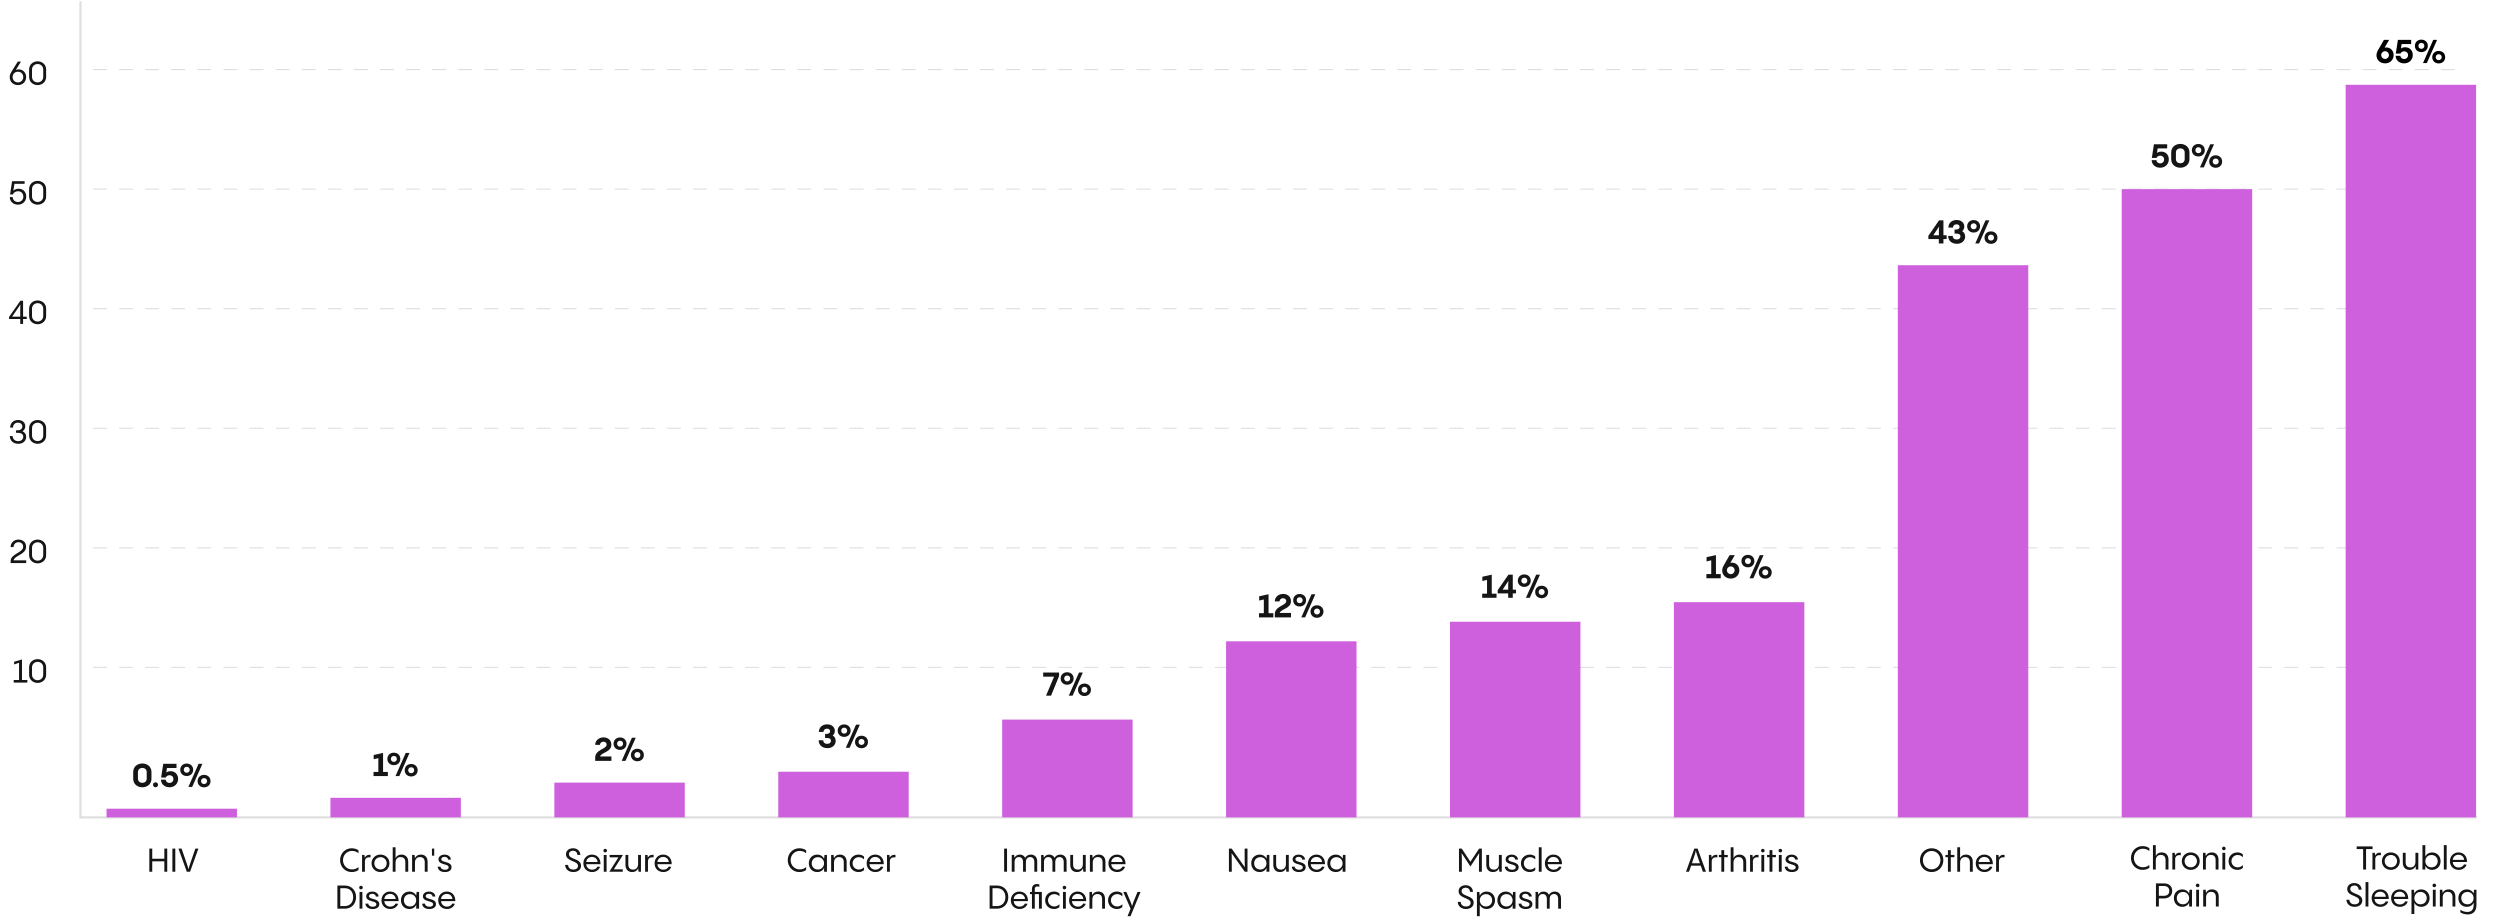 <svg width="1150" height="422" viewBox="0 0 1150 422" fill="none" xmlns="http://www.w3.org/2000/svg">
<path d="M75.595 395.03V390.35H76.93V401H75.595V396.215H70.03V401H68.695V390.35H70.03V395.03H75.595ZM80.636 401H79.301V390.35H80.636V401ZM89.861 390.35H91.271L87.431 401H85.931L82.076 390.35H83.531C86.111 397.73 86.561 399.08 86.711 399.98C86.861 399.08 87.296 397.715 89.861 390.35Z" fill="#151515"/>
<path d="M12.576 314H6.306V312.815H8.766V304.88L6.486 305.645V304.415L10.116 303.35V312.815H12.576V314ZM17.306 314.15C15.236 314.15 13.391 312.71 13.391 310.37V306.98C13.391 304.64 15.236 303.2 17.306 303.2C19.361 303.2 21.221 304.64 21.221 306.98V310.37C21.221 312.71 19.361 314.15 17.306 314.15ZM17.306 312.905C18.716 312.905 19.886 311.855 19.886 310.37V306.98C19.886 305.495 18.716 304.445 17.306 304.445C15.881 304.445 14.726 305.495 14.726 306.98V310.37C14.726 311.855 15.881 312.905 17.306 312.905Z" fill="#151515"/>
<path d="M6.268 257.755H12.058V259H4.888V258.1C4.888 254.68 10.663 254.305 10.663 251.47C10.663 250.285 9.778 249.415 8.503 249.415C7.168 249.415 6.268 250.375 6.238 251.65H4.888C4.888 249.73 6.358 248.2 8.518 248.2C10.468 248.2 11.998 249.445 11.998 251.485C11.998 255.115 6.718 255.445 6.268 257.755ZM17.306 259.15C15.236 259.15 13.391 257.71 13.391 255.37V251.98C13.391 249.64 15.236 248.2 17.306 248.2C19.361 248.2 21.221 249.64 21.221 251.98V255.37C21.221 257.71 19.361 259.15 17.306 259.15ZM17.306 257.905C18.716 257.905 19.886 256.855 19.886 255.37V251.98C19.886 250.495 18.716 249.445 17.306 249.445C15.881 249.445 14.726 250.495 14.726 251.98V255.37C14.726 256.855 15.881 257.905 17.306 257.905Z" fill="#151515"/>
<path d="M10.311 198.405C11.286 198.78 12.036 199.59 12.036 201C12.036 202.605 10.776 204.15 8.406 204.15C6.051 204.15 4.521 202.605 4.521 200.58H5.826C5.826 202.065 6.966 202.935 8.346 202.935C9.831 202.935 10.701 202.035 10.701 200.925C10.701 199.575 9.516 199.095 8.211 199.095H7.356V197.94H8.241C9.561 197.91 10.281 197.13 10.281 196.155C10.281 195.12 9.456 194.415 8.226 194.415C6.906 194.415 5.976 195.36 5.976 196.695H4.671C4.671 194.775 6.006 193.2 8.301 193.2C10.296 193.2 11.616 194.385 11.616 196.065C11.616 197.145 11.091 197.94 10.311 198.405ZM17.306 204.15C15.236 204.15 13.391 202.71 13.391 200.37V196.98C13.391 194.64 15.236 193.2 17.306 193.2C19.361 193.2 21.221 194.64 21.221 196.98V200.37C21.221 202.71 19.361 204.15 17.306 204.15ZM17.306 202.905C18.716 202.905 19.886 201.855 19.886 200.37V196.98C19.886 195.495 18.716 194.445 17.306 194.445C15.881 194.445 14.726 195.495 14.726 196.98V200.37C14.726 201.855 15.881 202.905 17.306 202.905Z" fill="#151515"/>
<path d="M10.618 145.655H12.298V146.735H10.618V149H9.313V146.735H4.168V145.805L9.373 138.35H10.618V145.655ZM9.433 140.03L5.578 145.655H9.313V141.545C9.313 140.9 9.358 140.375 9.433 140.03ZM17.306 149.15C15.236 149.15 13.391 147.71 13.391 145.37V141.98C13.391 139.64 15.236 138.2 17.306 138.2C19.361 138.2 21.221 139.64 21.221 141.98V145.37C21.221 147.71 19.361 149.15 17.306 149.15ZM17.306 147.905C18.716 147.905 19.886 146.855 19.886 145.37V141.98C19.886 140.495 18.716 139.445 17.306 139.445C15.881 139.445 14.726 140.495 14.726 141.98V145.37C14.726 146.855 15.881 147.905 17.306 147.905Z" fill="#151515"/>
<path d="M8.605 31.92C10.54 31.92 12.024 33.39 12.024 35.445C12.024 37.545 10.495 39.15 8.26 39.15C6.01 39.15 4.465 37.545 4.465 35.505C4.465 34.86 4.66 34.02 5.245 33.06L8.17 28.335L9.64 28.35L7.285 32.19C7.66 32.01 8.08 31.92 8.605 31.92ZM8.26 37.905C9.655 37.905 10.69 36.87 10.69 35.445C10.69 34.02 9.655 32.985 8.26 32.985C6.82 32.985 5.8 34.005 5.8 35.445C5.8 36.87 6.85 37.905 8.26 37.905ZM17.306 39.15C15.236 39.15 13.391 37.71 13.391 35.37V31.98C13.391 29.64 15.236 28.2 17.306 28.2C19.361 28.2 21.221 29.64 21.221 31.98V35.37C21.221 37.71 19.361 39.15 17.306 39.15ZM17.306 37.905C18.716 37.905 19.886 36.855 19.886 35.37V31.98C19.886 30.495 18.716 29.445 17.306 29.445C15.881 29.445 14.726 30.495 14.726 31.98V35.37C14.726 36.855 15.881 37.905 17.306 37.905Z" fill="#151515"/>
<path d="M8.274 94.15C5.934 94.15 4.509 92.5 4.509 90.655H5.844C5.874 91.915 6.819 92.935 8.274 92.935C9.594 92.935 10.734 91.93 10.734 90.46C10.734 88.855 9.624 87.97 8.304 87.97C7.389 87.97 6.294 88.405 5.949 89.44H4.629L5.559 83.35H11.319V84.535H6.639L6.129 87.76C6.729 87.1 7.674 86.815 8.559 86.815C10.539 86.815 12.069 88.21 12.069 90.415C12.069 92.47 10.494 94.15 8.274 94.15ZM17.306 94.15C15.236 94.15 13.391 92.71 13.391 90.37V86.98C13.391 84.64 15.236 83.2 17.306 83.2C19.361 83.2 21.221 84.64 21.221 86.98V90.37C21.221 92.71 19.361 94.15 17.306 94.15ZM17.306 92.905C18.716 92.905 19.886 91.855 19.886 90.37V86.98C19.886 85.495 18.716 84.445 17.306 84.445C15.881 84.445 14.726 85.495 14.726 86.98V90.37C14.726 91.855 15.881 92.905 17.306 92.905Z" fill="#151515"/>
<path d="M161.749 401.15C158.764 401.15 156.439 398.735 156.439 395.675C156.439 392.615 158.764 390.2 161.749 390.2C163.264 390.2 164.299 390.68 164.899 391.175V392.51C164.344 392 163.414 391.415 161.914 391.415C159.589 391.415 157.774 393.275 157.774 395.675C157.774 398.075 159.604 399.935 161.914 399.935C163.414 399.935 164.359 399.35 164.899 398.84V400.175C164.299 400.67 163.264 401.15 161.749 401.15ZM167.649 393.275L167.799 394.55C168.234 393.635 169.044 393.065 170.454 393.245L170.439 394.4C168.804 394.175 167.859 394.865 167.859 396.23V401H166.554V393.275H167.649ZM175.034 401.15C172.679 401.15 170.909 399.425 170.909 397.13C170.909 394.835 172.679 393.11 175.034 393.11C177.374 393.11 179.144 394.835 179.144 397.13C179.144 399.425 177.374 401.15 175.034 401.15ZM175.034 399.965C176.639 399.965 177.869 398.735 177.869 397.115C177.869 395.51 176.639 394.295 175.034 394.295C173.429 394.295 172.184 395.51 172.184 397.115C172.184 398.735 173.429 399.965 175.034 399.965ZM184.666 393.11C186.316 393.11 187.786 394.085 187.786 396.455V401H186.451V396.635C186.451 394.835 185.401 394.25 184.291 394.25C182.836 394.25 181.951 395.21 181.951 396.815V401H180.646V389.75H181.951V394.73C182.446 393.695 183.361 393.11 184.666 393.11ZM193.601 393.11C195.251 393.11 196.706 394.085 196.706 396.455V401H195.386V396.635C195.386 394.835 194.336 394.25 193.226 394.25C191.771 394.25 190.886 395.21 190.886 396.815V401H189.566V393.275H190.691L190.856 394.775C191.336 393.725 192.281 393.11 193.601 393.11ZM198.697 393.605V390.35H199.747V393.605H198.697ZM204.661 401.15C202.906 401.15 201.466 400.385 201.331 398.69L202.621 398.645C202.741 399.605 203.596 400.1 204.706 400.1C205.726 400.1 206.386 399.695 206.386 398.975C206.386 397.16 201.706 398.06 201.706 395.3C201.706 393.965 202.936 393.125 204.511 393.125C206.146 393.125 207.331 394.07 207.421 395.39L206.161 395.435C206.056 394.655 205.426 394.145 204.496 394.145C203.626 394.145 202.981 394.565 202.981 395.225C202.981 396.98 207.706 396.035 207.706 398.915C207.706 400.355 206.476 401.15 204.661 401.15ZM158.589 418H155.199V407.35H158.589C161.829 407.35 163.794 409.69 163.794 412.675C163.794 415.66 161.829 418 158.589 418ZM156.534 408.565V416.785H158.589C160.929 416.785 162.459 415.18 162.459 412.675C162.459 410.17 160.929 408.565 158.589 408.565H156.534ZM166.049 409.12C165.584 409.12 165.224 408.745 165.224 408.295C165.224 407.83 165.584 407.455 166.049 407.455C166.514 407.455 166.889 407.83 166.889 408.295C166.889 408.745 166.514 409.12 166.049 409.12ZM165.389 410.275H166.694V418H165.389V410.275ZM171.417 418.15C169.662 418.15 168.222 417.385 168.087 415.69L169.377 415.645C169.497 416.605 170.352 417.1 171.462 417.1C172.482 417.1 173.142 416.695 173.142 415.975C173.142 414.16 168.462 415.06 168.462 412.3C168.462 410.965 169.692 410.125 171.267 410.125C172.902 410.125 174.087 411.07 174.177 412.39L172.917 412.435C172.812 411.655 172.182 411.145 171.252 411.145C170.382 411.145 169.737 411.565 169.737 412.225C169.737 413.98 174.462 413.035 174.462 415.915C174.462 417.355 173.232 418.15 171.417 418.15ZM179.417 410.11C181.772 410.11 183.407 411.805 183.362 414.535H176.792C176.882 416.05 178.052 417.055 179.552 417.055C180.827 417.055 181.637 416.35 181.982 415.615L183.137 415.75C182.732 417.055 181.367 418.15 179.537 418.15C177.212 418.15 175.487 416.56 175.487 414.13C175.487 411.865 177.137 410.11 179.417 410.11ZM179.417 411.19C177.992 411.19 176.897 412.18 176.792 413.53H181.997C181.952 412.21 180.917 411.19 179.417 411.19ZM191.457 412.03L191.652 410.275H192.777V418H191.457V416.185C190.977 417.37 189.837 418.15 188.307 418.15C185.967 418.15 184.437 416.38 184.437 414.115C184.437 411.82 185.997 410.11 188.382 410.11C189.717 410.11 190.857 410.815 191.457 411.955V412.03ZM188.622 416.98C190.272 416.98 191.442 415.735 191.442 414.13C191.442 412.54 190.272 411.295 188.622 411.295C186.957 411.295 185.772 412.48 185.772 414.13C185.772 415.795 186.957 416.98 188.622 416.98ZM197.506 418.15C195.751 418.15 194.311 417.385 194.176 415.69L195.466 415.645C195.586 416.605 196.441 417.1 197.551 417.1C198.571 417.1 199.231 416.695 199.231 415.975C199.231 414.16 194.551 415.06 194.551 412.3C194.551 410.965 195.781 410.125 197.356 410.125C198.991 410.125 200.176 411.07 200.266 412.39L199.006 412.435C198.901 411.655 198.271 411.145 197.341 411.145C196.471 411.145 195.826 411.565 195.826 412.225C195.826 413.98 200.551 413.035 200.551 415.915C200.551 417.355 199.321 418.15 197.506 418.15ZM205.506 410.11C207.861 410.11 209.496 411.805 209.451 414.535H202.881C202.971 416.05 204.141 417.055 205.641 417.055C206.916 417.055 207.726 416.35 208.071 415.615L209.226 415.75C208.821 417.055 207.456 418.15 205.626 418.15C203.301 418.15 201.576 416.56 201.576 414.13C201.576 411.865 203.226 410.11 205.506 410.11ZM205.506 411.19C204.081 411.19 202.986 412.18 202.881 413.53H208.086C208.041 412.21 207.006 411.19 205.506 411.19Z" fill="#151515"/>
<path d="M263.71 401.15C261.55 401.15 260.035 399.8 259.945 397.865H261.31C261.4 399.335 262.525 400.01 263.725 400.01C265.045 400.01 265.885 399.32 265.885 398.315C265.885 395.825 260.35 396.425 260.35 392.945C260.35 391.28 261.745 390.2 263.59 390.2C265.57 390.2 266.875 391.43 266.965 393.245L265.63 393.275C265.525 392.09 264.775 391.34 263.605 391.34C262.57 391.34 261.73 391.91 261.73 392.9C261.73 395.525 267.28 394.715 267.28 398.24C267.28 400.04 265.795 401.15 263.71 401.15ZM272.285 393.11C274.64 393.11 276.275 394.805 276.23 397.535H269.66C269.75 399.05 270.92 400.055 272.42 400.055C273.695 400.055 274.505 399.35 274.85 398.615L276.005 398.75C275.6 400.055 274.235 401.15 272.405 401.15C270.08 401.15 268.355 399.56 268.355 397.13C268.355 394.865 270.005 393.11 272.285 393.11ZM272.285 394.19C270.86 394.19 269.765 395.18 269.66 396.53H274.865C274.82 395.21 273.785 394.19 272.285 394.19ZM278.386 392.12C277.921 392.12 277.561 391.745 277.561 391.295C277.561 390.83 277.921 390.455 278.386 390.455C278.851 390.455 279.226 390.83 279.226 391.295C279.226 391.745 278.851 392.12 278.386 392.12ZM277.726 393.275H279.031V401H277.726V393.275ZM280.438 393.275H286.558L282.373 399.89H286.468V401H280.288L284.488 394.385H280.438V393.275ZM293.518 397.46V393.275H294.838V401H293.713L293.578 399.44C293.098 400.52 292.153 401.15 290.803 401.15C289.168 401.15 287.713 400.19 287.713 397.82V393.275H289.018V397.64C289.018 399.44 290.068 400.025 291.193 400.025C292.633 400.025 293.518 399.065 293.518 397.46ZM297.849 393.275L297.999 394.55C298.434 393.635 299.244 393.065 300.654 393.245L300.639 394.4C299.004 394.175 298.059 394.865 298.059 396.23V401H296.754V393.275H297.849ZM305.039 393.11C307.394 393.11 309.029 394.805 308.984 397.535H302.414C302.504 399.05 303.674 400.055 305.174 400.055C306.449 400.055 307.259 399.35 307.604 398.615L308.759 398.75C308.354 400.055 306.989 401.15 305.159 401.15C302.834 401.15 301.109 399.56 301.109 397.13C301.109 394.865 302.759 393.11 305.039 393.11ZM305.039 394.19C303.614 394.19 302.519 395.18 302.414 396.53H307.619C307.574 395.21 306.539 394.19 305.039 394.19Z" fill="#151515"/>
<path d="M367.671 401.15C364.686 401.15 362.361 398.735 362.361 395.675C362.361 392.615 364.686 390.2 367.671 390.2C369.186 390.2 370.221 390.68 370.821 391.175V392.51C370.266 392 369.336 391.415 367.836 391.415C365.511 391.415 363.696 393.275 363.696 395.675C363.696 398.075 365.526 399.935 367.836 399.935C369.336 399.935 370.281 399.35 370.821 398.84V400.175C370.221 400.67 369.186 401.15 367.671 401.15ZM379.077 395.03L379.272 393.275H380.397V401H379.077V399.185C378.597 400.37 377.457 401.15 375.927 401.15C373.587 401.15 372.057 399.38 372.057 397.115C372.057 394.82 373.617 393.11 376.002 393.11C377.337 393.11 378.477 393.815 379.077 394.955V395.03ZM376.242 399.98C377.892 399.98 379.062 398.735 379.062 397.13C379.062 395.54 377.892 394.295 376.242 394.295C374.577 394.295 373.392 395.48 373.392 397.13C373.392 398.795 374.577 399.98 376.242 399.98ZM386.355 393.11C388.005 393.11 389.46 394.085 389.46 396.455V401H388.14V396.635C388.14 394.835 387.09 394.25 385.98 394.25C384.525 394.25 383.64 395.21 383.64 396.815V401H382.32V393.275H383.445L383.61 394.775C384.09 393.725 385.035 393.11 386.355 393.11ZM394.961 401.15C392.561 401.15 390.866 399.425 390.866 397.13C390.866 394.835 392.561 393.11 394.961 393.11C395.936 393.11 396.791 393.425 397.451 394.025V395.33C396.836 394.715 396.071 394.295 395.081 394.295C393.446 394.295 392.186 395.525 392.186 397.13C392.186 398.735 393.446 399.98 395.081 399.98C396.071 399.98 396.836 399.545 397.451 398.945V400.235C396.791 400.85 395.936 401.15 394.961 401.15ZM402.588 393.11C404.943 393.11 406.578 394.805 406.533 397.535H399.963C400.053 399.05 401.223 400.055 402.723 400.055C403.998 400.055 404.808 399.35 405.153 398.615L406.308 398.75C405.903 400.055 404.538 401.15 402.708 401.15C400.383 401.15 398.658 399.56 398.658 397.13C398.658 394.865 400.308 393.11 402.588 393.11ZM402.588 394.19C401.163 394.19 400.068 395.18 399.963 396.53H405.168C405.123 395.21 404.088 394.19 402.588 394.19ZM409.123 393.275L409.273 394.55C409.708 393.635 410.518 393.065 411.928 393.245L411.913 394.4C410.278 394.175 409.333 394.865 409.333 396.23V401H408.028V393.275H409.123Z" fill="#151515"/>
<path d="M463.236 401H461.901V390.35H463.236V401ZM474.217 393.11C475.957 393.11 477.112 394.31 477.112 396.215V401H475.792V396.53C475.792 395.015 475.012 394.25 473.902 394.25C472.732 394.25 471.907 395.045 471.907 396.53V401H470.602V396.53C470.602 395.015 469.807 394.25 468.697 394.25C467.542 394.25 466.702 395.045 466.702 396.53V401H465.397V393.275H466.492L466.672 394.595C467.107 393.71 467.917 393.11 469.117 393.11C470.242 393.11 471.127 393.665 471.577 394.625C472.057 393.725 472.927 393.11 474.217 393.11ZM487.737 393.11C489.477 393.11 490.632 394.31 490.632 396.215V401H489.312V396.53C489.312 395.015 488.532 394.25 487.422 394.25C486.252 394.25 485.427 395.045 485.427 396.53V401H484.122V396.53C484.122 395.015 483.327 394.25 482.217 394.25C481.062 394.25 480.222 395.045 480.222 396.53V401H478.917V393.275H480.012L480.192 394.595C480.627 393.71 481.437 393.11 482.637 393.11C483.762 393.11 484.647 393.665 485.097 394.625C485.577 393.725 486.447 393.11 487.737 393.11ZM498.123 397.46V393.275H499.443V401H498.318L498.183 399.44C497.703 400.52 496.758 401.15 495.408 401.15C493.773 401.15 492.318 400.19 492.318 397.82V393.275H493.623V397.64C493.623 399.44 494.673 400.025 495.798 400.025C497.238 400.025 498.123 399.065 498.123 397.46ZM505.393 393.11C507.043 393.11 508.498 394.085 508.498 396.455V401H507.178V396.635C507.178 394.835 506.128 394.25 505.018 394.25C503.563 394.25 502.678 395.21 502.678 396.815V401H501.358V393.275H502.483L502.648 394.775C503.128 393.725 504.073 393.11 505.393 393.11ZM513.804 393.11C516.159 393.11 517.794 394.805 517.749 397.535H511.179C511.269 399.05 512.439 400.055 513.939 400.055C515.214 400.055 516.024 399.35 516.369 398.615L517.524 398.75C517.119 400.055 515.754 401.15 513.924 401.15C511.599 401.15 509.874 399.56 509.874 397.13C509.874 394.865 511.524 393.11 513.804 393.11ZM513.804 394.19C512.379 394.19 511.284 395.18 511.179 396.53H516.384C516.339 395.21 515.304 394.19 513.804 394.19ZM458.611 418H455.221V407.35H458.611C461.851 407.35 463.816 409.69 463.816 412.675C463.816 415.66 461.851 418 458.611 418ZM456.556 408.565V416.785H458.611C460.951 416.785 462.481 415.18 462.481 412.675C462.481 410.17 460.951 408.565 458.611 408.565H456.556ZM468.921 410.11C471.276 410.11 472.911 411.805 472.866 414.535H466.296C466.386 416.05 467.556 417.055 469.056 417.055C470.331 417.055 471.141 416.35 471.486 415.615L472.641 415.75C472.236 417.055 470.871 418.15 469.041 418.15C466.716 418.15 464.991 416.56 464.991 414.13C464.991 411.865 466.641 410.11 468.921 410.11ZM468.921 411.19C467.496 411.19 466.401 412.18 466.296 413.53H471.501C471.456 412.21 470.421 411.19 468.921 411.19ZM476 409.21V410.275H479.24V418H477.92V411.31H476V418H474.695V411.31H473.78V410.275H474.695V409.045C474.695 407.365 475.7 406.66 476.93 406.66C477.35 406.66 477.77 406.75 478.1 406.855V407.92C477.785 407.83 477.455 407.77 477.155 407.77C476.39 407.77 475.94 408.145 476 409.21ZM484.863 418.15C482.463 418.15 480.768 416.425 480.768 414.13C480.768 411.835 482.463 410.11 484.863 410.11C485.838 410.11 486.693 410.425 487.353 411.025V412.33C486.738 411.715 485.973 411.295 484.983 411.295C483.348 411.295 482.088 412.525 482.088 414.13C482.088 415.735 483.348 416.98 484.983 416.98C485.973 416.98 486.738 416.545 487.353 415.945V417.235C486.693 417.85 485.838 418.15 484.863 418.15ZM489.641 409.12C489.176 409.12 488.816 408.745 488.816 408.295C488.816 407.83 489.176 407.455 489.641 407.455C490.106 407.455 490.481 407.83 490.481 408.295C490.481 408.745 490.106 409.12 489.641 409.12ZM488.981 410.275H490.286V418H488.981V410.275ZM495.713 410.11C498.068 410.11 499.703 411.805 499.658 414.535H493.088C493.178 416.05 494.348 417.055 495.848 417.055C497.123 417.055 497.933 416.35 498.278 415.615L499.433 415.75C499.028 417.055 497.663 418.15 495.833 418.15C493.508 418.15 491.783 416.56 491.783 414.13C491.783 411.865 493.433 410.11 495.713 410.11ZM495.713 411.19C494.288 411.19 493.193 412.18 493.088 413.53H498.293C498.248 412.21 497.213 411.19 495.713 411.19ZM505.188 410.11C506.838 410.11 508.293 411.085 508.293 413.455V418H506.973V413.635C506.973 411.835 505.923 411.25 504.813 411.25C503.358 411.25 502.473 412.21 502.473 413.815V418H501.153V410.275H502.278L502.443 411.775C502.923 410.725 503.868 410.11 505.188 410.11ZM513.794 418.15C511.394 418.15 509.699 416.425 509.699 414.13C509.699 411.835 511.394 410.11 513.794 410.11C514.769 410.11 515.624 410.425 516.284 411.025V412.33C515.669 411.715 514.904 411.295 513.914 411.295C512.279 411.295 511.019 412.525 511.019 414.13C511.019 415.735 512.279 416.98 513.914 416.98C514.904 416.98 515.669 416.545 516.284 415.945V417.235C515.624 417.85 514.769 418.15 513.794 418.15ZM523.264 410.275H524.659L520.039 421.45H518.659L520.069 418.015L516.709 410.275H518.134C519.964 414.505 520.489 415.825 520.744 416.815C520.999 415.825 521.479 414.55 523.264 410.275Z" fill="#151515"/>
<path d="M572.532 390.35H573.852V401H572.592L566.532 392.465C566.607 393.215 566.622 394.865 566.622 401H565.302V390.35H566.562L572.622 398.945C572.547 398.18 572.532 396.545 572.532 390.35ZM582.59 395.03L582.785 393.275H583.91V401H582.59V399.185C582.11 400.37 580.97 401.15 579.44 401.15C577.1 401.15 575.57 399.38 575.57 397.115C575.57 394.82 577.13 393.11 579.515 393.11C580.85 393.11 581.99 393.815 582.59 394.955V395.03ZM579.755 399.98C581.405 399.98 582.575 398.735 582.575 397.13C582.575 395.54 581.405 394.295 579.755 394.295C578.09 394.295 576.905 395.48 576.905 397.13C576.905 398.795 578.09 399.98 579.755 399.98ZM591.519 397.46V393.275H592.839V401H591.714L591.579 399.44C591.099 400.52 590.154 401.15 588.804 401.15C587.169 401.15 585.714 400.19 585.714 397.82V393.275H587.019V397.64C587.019 399.44 588.069 400.025 589.194 400.025C590.634 400.025 591.519 399.065 591.519 397.46ZM597.559 401.15C595.804 401.15 594.364 400.385 594.229 398.69L595.519 398.645C595.639 399.605 596.494 400.1 597.604 400.1C598.624 400.1 599.284 399.695 599.284 398.975C599.284 397.16 594.604 398.06 594.604 395.3C594.604 393.965 595.834 393.125 597.409 393.125C599.044 393.125 600.229 394.07 600.319 395.39L599.059 395.435C598.954 394.655 598.324 394.145 597.394 394.145C596.524 394.145 595.879 394.565 595.879 395.225C595.879 396.98 600.604 396.035 600.604 398.915C600.604 400.355 599.374 401.15 597.559 401.15ZM605.559 393.11C607.914 393.11 609.549 394.805 609.504 397.535H602.934C603.024 399.05 604.194 400.055 605.694 400.055C606.969 400.055 607.779 399.35 608.124 398.615L609.279 398.75C608.874 400.055 607.509 401.15 605.679 401.15C603.354 401.15 601.629 399.56 601.629 397.13C601.629 394.865 603.279 393.11 605.559 393.11ZM605.559 394.19C604.134 394.19 603.039 395.18 602.934 396.53H608.139C608.094 395.21 607.059 394.19 605.559 394.19ZM617.6 395.03L617.795 393.275H618.92V401H617.6V399.185C617.12 400.37 615.98 401.15 614.45 401.15C612.11 401.15 610.58 399.38 610.58 397.115C610.58 394.82 612.14 393.11 614.525 393.11C615.86 393.11 617 393.815 617.6 394.955V395.03ZM614.765 399.98C616.415 399.98 617.585 398.735 617.585 397.13C617.585 395.54 616.415 394.295 614.765 394.295C613.1 394.295 611.915 395.48 611.915 397.13C611.915 398.795 613.1 399.98 614.765 399.98Z" fill="#151515"/>
<path d="M676.392 396.41L680.397 390.35H681.657V401H680.322C680.322 395.27 680.322 393.305 680.427 392.435L676.392 398.585L672.357 392.435C672.462 393.32 672.462 395.345 672.462 401H671.127V390.35H672.387L676.392 396.41ZM689.492 397.46V393.275H690.812V401H689.687L689.552 399.44C689.072 400.52 688.127 401.15 686.777 401.15C685.142 401.15 683.687 400.19 683.687 397.82V393.275H684.992V397.64C684.992 399.44 686.042 400.025 687.167 400.025C688.607 400.025 689.492 399.065 689.492 397.46ZM695.533 401.15C693.778 401.15 692.338 400.385 692.203 398.69L693.493 398.645C693.613 399.605 694.468 400.1 695.578 400.1C696.598 400.1 697.258 399.695 697.258 398.975C697.258 397.16 692.578 398.06 692.578 395.3C692.578 393.965 693.808 393.125 695.383 393.125C697.018 393.125 698.203 394.07 698.293 395.39L697.033 395.435C696.928 394.655 696.298 394.145 695.368 394.145C694.498 394.145 693.853 394.565 693.853 395.225C693.853 396.98 698.578 396.035 698.578 398.915C698.578 400.355 697.348 401.15 695.533 401.15ZM703.728 401.15C701.328 401.15 699.633 399.425 699.633 397.13C699.633 394.835 701.328 393.11 703.728 393.11C704.703 393.11 705.558 393.425 706.218 394.025V395.33C705.603 394.715 704.838 394.295 703.848 394.295C702.213 394.295 700.953 395.525 700.953 397.13C700.953 398.735 702.213 399.98 703.848 399.98C704.838 399.98 705.603 399.545 706.218 398.945V400.235C705.558 400.85 704.703 401.15 703.728 401.15ZM707.845 389.75H709.15V401H707.845V389.75ZM714.578 393.11C716.933 393.11 718.568 394.805 718.523 397.535H711.953C712.043 399.05 713.213 400.055 714.713 400.055C715.988 400.055 716.798 399.35 717.143 398.615L718.298 398.75C717.893 400.055 716.528 401.15 714.698 401.15C712.373 401.15 710.648 399.56 710.648 397.13C710.648 394.865 712.298 393.11 714.578 393.11ZM714.578 394.19C713.153 394.19 712.058 395.18 711.953 396.53H717.158C717.113 395.21 716.078 394.19 714.578 394.19ZM674.318 418.15C672.158 418.15 670.643 416.8 670.553 414.865H671.918C672.008 416.335 673.133 417.01 674.333 417.01C675.653 417.01 676.493 416.32 676.493 415.315C676.493 412.825 670.958 413.425 670.958 409.945C670.958 408.28 672.353 407.2 674.198 407.2C676.178 407.2 677.483 408.43 677.573 410.245L676.238 410.275C676.133 409.09 675.383 408.34 674.213 408.34C673.178 408.34 672.338 408.91 672.338 409.9C672.338 412.525 677.888 411.715 677.888 415.24C677.888 417.04 676.403 418.15 674.318 418.15ZM683.838 410.125C686.193 410.125 687.708 411.895 687.708 414.16C687.708 416.455 686.148 418.15 683.778 418.15C682.428 418.15 681.288 417.46 680.688 416.305V421.45H679.383V410.275H680.493L680.688 412.045V412.075C681.168 410.905 682.308 410.125 683.838 410.125ZM683.523 416.98C685.188 416.98 686.388 415.795 686.388 414.145C686.388 412.48 685.188 411.295 683.523 411.295C681.873 411.295 680.703 412.54 680.703 414.145C680.703 415.735 681.873 416.98 683.523 416.98ZM695.812 412.03L696.007 410.275H697.132V418H695.812V416.185C695.332 417.37 694.192 418.15 692.662 418.15C690.322 418.15 688.792 416.38 688.792 414.115C688.792 411.82 690.352 410.11 692.737 410.11C694.072 410.11 695.212 410.815 695.812 411.955V412.03ZM692.977 416.98C694.627 416.98 695.797 415.735 695.797 414.13C695.797 412.54 694.627 411.295 692.977 411.295C691.312 411.295 690.127 412.48 690.127 414.13C690.127 415.795 691.312 416.98 692.977 416.98ZM701.861 418.15C700.106 418.15 698.666 417.385 698.531 415.69L699.821 415.645C699.941 416.605 700.796 417.1 701.906 417.1C702.926 417.1 703.586 416.695 703.586 415.975C703.586 414.16 698.906 415.06 698.906 412.3C698.906 410.965 700.136 410.125 701.711 410.125C703.346 410.125 704.531 411.07 704.621 412.39L703.361 412.435C703.256 411.655 702.626 411.145 701.696 411.145C700.826 411.145 700.181 411.565 700.181 412.225C700.181 413.98 704.906 413.035 704.906 415.915C704.906 417.355 703.676 418.15 701.861 418.15ZM715.171 410.11C716.911 410.11 718.066 411.31 718.066 413.215V418H716.746V413.53C716.746 412.015 715.966 411.25 714.856 411.25C713.686 411.25 712.861 412.045 712.861 413.53V418H711.556V413.53C711.556 412.015 710.761 411.25 709.651 411.25C708.496 411.25 707.656 412.045 707.656 413.53V418H706.351V410.275H707.446L707.626 411.595C708.061 410.71 708.871 410.11 710.071 410.11C711.196 410.11 712.081 410.665 712.531 411.625C713.011 410.725 713.881 410.11 715.171 410.11Z" fill="#151515"/>
<path d="M784.754 401H783.314C782.939 399.95 782.624 399.035 782.339 398.21H777.899L776.939 401H775.559L779.384 390.35H780.899L784.754 401ZM778.289 397.1H781.949C780.449 392.795 780.194 391.955 780.089 391.22C779.984 391.955 779.759 392.81 778.289 397.1ZM787.185 393.275L787.335 394.55C787.77 393.635 788.58 393.065 789.99 393.245L789.975 394.4C788.34 394.175 787.395 394.865 787.395 396.23V401H786.09V393.275H787.185ZM793.136 393.275H794.771V394.31H793.136V401H791.816V394.31H790.676V393.275H791.816V391.055H793.136V393.275ZM800.13 393.11C801.78 393.11 803.25 394.085 803.25 396.455V401H801.915V396.635C801.915 394.835 800.865 394.25 799.755 394.25C798.3 394.25 797.415 395.21 797.415 396.815V401H796.11V389.75H797.415V394.73C797.91 393.695 798.825 393.11 800.13 393.11ZM806.126 393.275L806.276 394.55C806.711 393.635 807.521 393.065 808.931 393.245L808.916 394.4C807.281 394.175 806.336 394.865 806.336 396.23V401H805.031V393.275H806.126ZM810.891 392.12C810.426 392.12 810.066 391.745 810.066 391.295C810.066 390.83 810.426 390.455 810.891 390.455C811.356 390.455 811.731 390.83 811.731 391.295C811.731 391.745 811.356 392.12 810.891 392.12ZM810.231 393.275H811.536V401H810.231V393.275ZM815.299 393.275H816.934V394.31H815.299V401H813.979V394.31H812.839V393.275H813.979V391.055H815.299V393.275ZM818.933 392.12C818.468 392.12 818.108 391.745 818.108 391.295C818.108 390.83 818.468 390.455 818.933 390.455C819.398 390.455 819.773 390.83 819.773 391.295C819.773 391.745 819.398 392.12 818.933 392.12ZM818.273 393.275H819.578V401H818.273V393.275ZM824.301 401.15C822.546 401.15 821.106 400.385 820.971 398.69L822.261 398.645C822.381 399.605 823.236 400.1 824.346 400.1C825.366 400.1 826.026 399.695 826.026 398.975C826.026 397.16 821.346 398.06 821.346 395.3C821.346 393.965 822.576 393.125 824.151 393.125C825.786 393.125 826.971 394.07 827.061 395.39L825.801 395.435C825.696 394.655 825.066 394.145 824.136 394.145C823.266 394.145 822.621 394.565 822.621 395.225C822.621 396.98 827.346 396.035 827.346 398.915C827.346 400.355 826.116 401.15 824.301 401.15Z" fill="#151515"/>
<path d="M888.564 401.15C885.489 401.15 883.179 398.795 883.179 395.675C883.179 392.555 885.489 390.2 888.564 390.2C891.624 390.2 893.934 392.555 893.934 395.675C893.934 398.795 891.624 401.15 888.564 401.15ZM888.564 399.905C890.874 399.905 892.599 398.015 892.599 395.675C892.599 393.335 890.874 391.445 888.564 391.445C886.239 391.445 884.514 393.335 884.514 395.675C884.514 398.015 886.239 399.905 888.564 399.905ZM897.366 393.275H899.001V394.31H897.366V401H896.046V394.31H894.906V393.275H896.046V391.055H897.366V393.275ZM904.36 393.11C906.01 393.11 907.48 394.085 907.48 396.455V401H906.145V396.635C906.145 394.835 905.095 394.25 903.985 394.25C902.53 394.25 901.645 395.21 901.645 396.815V401H900.34V389.75H901.645V394.73C902.14 393.695 903.055 393.11 904.36 393.11ZM912.771 393.11C915.126 393.11 916.761 394.805 916.716 397.535H910.146C910.236 399.05 911.406 400.055 912.906 400.055C914.181 400.055 914.991 399.35 915.336 398.615L916.491 398.75C916.086 400.055 914.721 401.15 912.891 401.15C910.566 401.15 908.841 399.56 908.841 397.13C908.841 394.865 910.491 393.11 912.771 393.11ZM912.771 394.19C911.346 394.19 910.251 395.18 910.146 396.53H915.351C915.306 395.21 914.271 394.19 912.771 394.19ZM919.306 393.275L919.456 394.55C919.891 393.635 920.701 393.065 922.111 393.245L922.096 394.4C920.461 394.175 919.516 394.865 919.516 396.23V401H918.211V393.275H919.306Z" fill="#151515"/>
<path d="M985.551 400.15C982.566 400.15 980.241 397.735 980.241 394.675C980.241 391.615 982.566 389.2 985.551 389.2C987.066 389.2 988.101 389.68 988.701 390.175V391.51C988.146 391 987.216 390.415 985.716 390.415C983.391 390.415 981.576 392.275 981.576 394.675C981.576 397.075 983.406 398.935 985.716 398.935C987.216 398.935 988.161 398.35 988.701 397.84V399.175C988.101 399.67 987.066 400.15 985.551 400.15ZM994.376 392.11C996.026 392.11 997.496 393.085 997.496 395.455V400H996.161V395.635C996.161 393.835 995.111 393.25 994.001 393.25C992.546 393.25 991.661 394.21 991.661 395.815V400H990.356V388.75H991.661V393.73C992.156 392.695 993.071 392.11 994.376 392.11ZM1000.37 392.275L1000.52 393.55C1000.96 392.635 1001.77 392.065 1003.18 392.245L1003.16 393.4C1001.53 393.175 1000.58 393.865 1000.58 395.23V400H999.277V392.275H1000.37ZM1007.76 400.15C1005.4 400.15 1003.63 398.425 1003.63 396.13C1003.63 393.835 1005.4 392.11 1007.76 392.11C1010.1 392.11 1011.87 393.835 1011.87 396.13C1011.87 398.425 1010.1 400.15 1007.76 400.15ZM1007.76 398.965C1009.36 398.965 1010.59 397.735 1010.59 396.115C1010.59 394.51 1009.36 393.295 1007.76 393.295C1006.15 393.295 1004.91 394.51 1004.91 396.115C1004.91 397.735 1006.15 398.965 1007.76 398.965ZM1017.4 392.11C1019.05 392.11 1020.51 393.085 1020.51 395.455V400H1019.19V395.635C1019.19 393.835 1018.14 393.25 1017.03 393.25C1015.57 393.25 1014.69 394.21 1014.69 395.815V400H1013.37V392.275H1014.49L1014.66 393.775C1015.14 392.725 1016.08 392.11 1017.4 392.11ZM1022.96 391.12C1022.5 391.12 1022.14 390.745 1022.14 390.295C1022.14 389.83 1022.5 389.455 1022.96 389.455C1023.43 389.455 1023.8 389.83 1023.8 390.295C1023.8 390.745 1023.43 391.12 1022.96 391.12ZM1022.3 392.275H1023.61V400H1022.3V392.275ZM1029.23 400.15C1026.83 400.15 1025.14 398.425 1025.14 396.13C1025.14 393.835 1026.83 392.11 1029.23 392.11C1030.21 392.11 1031.06 392.425 1031.72 393.025V394.33C1031.11 393.715 1030.34 393.295 1029.35 393.295C1027.72 393.295 1026.46 394.525 1026.46 396.13C1026.46 397.735 1027.72 398.98 1029.35 398.98C1030.34 398.98 1031.11 398.545 1031.72 397.945V399.235C1031.06 399.85 1030.21 400.15 1029.23 400.15ZM991.738 406.35H995.428C997.603 406.35 999.208 407.52 999.208 409.8C999.208 412.035 997.603 413.295 995.353 413.295H993.073V417H991.738V406.35ZM993.073 412.065H995.428C996.838 412.065 997.873 411.345 997.873 409.83C997.873 408.315 996.838 407.565 995.428 407.565H993.073V412.065ZM1007 411.03L1007.2 409.275H1008.32V417H1007V415.185C1006.52 416.37 1005.38 417.15 1003.85 417.15C1001.51 417.15 999.985 415.38 999.985 413.115C999.985 410.82 1001.54 409.11 1003.93 409.11C1005.26 409.11 1006.4 409.815 1007 410.955V411.03ZM1004.17 415.98C1005.82 415.98 1006.99 414.735 1006.99 413.13C1006.99 411.54 1005.82 410.295 1004.17 410.295C1002.5 410.295 1001.32 411.48 1001.32 413.13C1001.32 414.795 1002.5 415.98 1004.17 415.98ZM1010.91 408.12C1010.44 408.12 1010.08 407.745 1010.08 407.295C1010.08 406.83 1010.44 406.455 1010.91 406.455C1011.37 406.455 1011.75 406.83 1011.75 407.295C1011.75 407.745 1011.37 408.12 1010.91 408.12ZM1010.25 409.275H1011.55V417H1010.25V409.275ZM1017.51 409.11C1019.16 409.11 1020.61 410.085 1020.61 412.455V417H1019.29V412.635C1019.29 410.835 1018.24 410.25 1017.13 410.25C1015.68 410.25 1014.79 411.21 1014.79 412.815V417H1013.47V409.275H1014.6L1014.76 410.775C1015.24 409.725 1016.19 409.11 1017.51 409.11Z" fill="#151515"/>
<path d="M1088.39 400H1087.04V390.565H1084.07V389.35H1091.38V390.565H1088.39V400ZM1092.42 392.275L1092.57 393.55C1093 392.635 1093.81 392.065 1095.22 392.245L1095.21 393.4C1093.57 393.175 1092.63 393.865 1092.63 395.23V400H1091.32V392.275H1092.42ZM1099.8 400.15C1097.45 400.15 1095.68 398.425 1095.68 396.13C1095.68 393.835 1097.45 392.11 1099.8 392.11C1102.14 392.11 1103.91 393.835 1103.91 396.13C1103.91 398.425 1102.14 400.15 1099.8 400.15ZM1099.8 398.965C1101.41 398.965 1102.64 397.735 1102.64 396.115C1102.64 394.51 1101.41 393.295 1099.8 393.295C1098.2 393.295 1096.95 394.51 1096.95 396.115C1096.95 397.735 1098.2 398.965 1099.8 398.965ZM1111.1 396.46V392.275H1112.42V400H1111.29L1111.16 398.44C1110.68 399.52 1109.73 400.15 1108.38 400.15C1106.75 400.15 1105.29 399.19 1105.29 396.82V392.275H1106.6V396.64C1106.6 398.44 1107.65 399.025 1108.77 399.025C1110.21 399.025 1111.1 398.065 1111.1 396.46ZM1118.79 392.125C1121.14 392.125 1122.66 393.895 1122.66 396.16C1122.66 398.455 1121.1 400.15 1118.73 400.15C1117.38 400.15 1116.24 399.46 1115.64 398.305V400H1114.33V388.75H1115.64V394.075C1116.12 392.905 1117.26 392.125 1118.79 392.125ZM1118.47 398.98C1120.14 398.98 1121.34 397.795 1121.34 396.145C1121.34 394.48 1120.14 393.295 1118.47 393.295C1116.82 393.295 1115.65 394.54 1115.65 396.145C1115.65 397.735 1116.82 398.98 1118.47 398.98ZM1124.16 388.75H1125.47V400H1124.16V388.75ZM1130.9 392.11C1133.25 392.11 1134.89 393.805 1134.84 396.535H1128.27C1128.36 398.05 1129.53 399.055 1131.03 399.055C1132.31 399.055 1133.12 398.35 1133.46 397.615L1134.62 397.75C1134.21 399.055 1132.85 400.15 1131.02 400.15C1128.69 400.15 1126.97 398.56 1126.97 396.13C1126.97 393.865 1128.62 392.11 1130.9 392.11ZM1130.9 393.19C1129.47 393.19 1128.38 394.18 1128.27 395.53H1133.48C1133.43 394.21 1132.4 393.19 1130.9 393.19ZM1083.09 417.15C1080.93 417.15 1079.42 415.8 1079.33 413.865H1080.69C1080.78 415.335 1081.91 416.01 1083.11 416.01C1084.43 416.01 1085.27 415.32 1085.27 414.315C1085.27 411.825 1079.73 412.425 1079.73 408.945C1079.73 407.28 1081.13 406.2 1082.97 406.2C1084.95 406.2 1086.26 407.43 1086.35 409.245L1085.01 409.275C1084.91 408.09 1084.16 407.34 1082.99 407.34C1081.95 407.34 1081.11 407.91 1081.11 408.9C1081.11 411.525 1086.66 410.715 1086.66 414.24C1086.66 416.04 1085.18 417.15 1083.09 417.15ZM1088.16 405.75H1089.46V417H1088.16V405.75ZM1094.89 409.11C1097.25 409.11 1098.88 410.805 1098.84 413.535H1092.27C1092.36 415.05 1093.53 416.055 1095.03 416.055C1096.3 416.055 1097.11 415.35 1097.46 414.615L1098.61 414.75C1098.21 416.055 1096.84 417.15 1095.01 417.15C1092.69 417.15 1090.96 415.56 1090.96 413.13C1090.96 410.865 1092.61 409.11 1094.89 409.11ZM1094.89 410.19C1093.47 410.19 1092.37 411.18 1092.27 412.53H1097.47C1097.43 411.21 1096.39 410.19 1094.89 410.19ZM1103.84 409.11C1106.2 409.11 1107.83 410.805 1107.79 413.535H1101.22C1101.31 415.05 1102.48 416.055 1103.98 416.055C1105.25 416.055 1106.06 415.35 1106.41 414.615L1107.56 414.75C1107.16 416.055 1105.79 417.15 1103.96 417.15C1101.64 417.15 1099.91 415.56 1099.91 413.13C1099.91 410.865 1101.56 409.11 1103.84 409.11ZM1103.84 410.19C1102.42 410.19 1101.32 411.18 1101.22 412.53H1106.42C1106.38 411.21 1105.34 410.19 1103.84 410.19ZM1113.74 409.125C1116.09 409.125 1117.61 410.895 1117.61 413.16C1117.61 415.455 1116.05 417.15 1113.68 417.15C1112.33 417.15 1111.19 416.46 1110.59 415.305V420.45H1109.28V409.275H1110.39L1110.59 411.045V411.075C1111.07 409.905 1112.21 409.125 1113.74 409.125ZM1113.42 415.98C1115.09 415.98 1116.29 414.795 1116.29 413.145C1116.29 411.48 1115.09 410.295 1113.42 410.295C1111.77 410.295 1110.6 411.54 1110.6 413.145C1110.6 414.735 1111.77 415.98 1113.42 415.98ZM1119.77 408.12C1119.3 408.12 1118.94 407.745 1118.94 407.295C1118.94 406.83 1119.3 406.455 1119.77 406.455C1120.23 406.455 1120.61 406.83 1120.61 407.295C1120.61 407.745 1120.23 408.12 1119.77 408.12ZM1119.11 409.275H1120.41V417H1119.11V409.275ZM1126.37 409.11C1128.02 409.11 1129.47 410.085 1129.47 412.455V417H1128.15V412.635C1128.15 410.835 1127.1 410.25 1125.99 410.25C1124.54 410.25 1123.65 411.21 1123.65 412.815V417H1122.33V409.275H1123.46L1123.62 410.775C1124.1 409.725 1125.05 409.11 1126.37 409.11ZM1137.87 411.045L1138.08 409.275H1139.17V416.31C1139.17 419.115 1137.67 420.645 1135.15 420.645C1133.94 420.645 1132.63 420.3 1131.76 419.67V418.485C1132.27 418.83 1133.44 419.505 1134.91 419.505C1136.73 419.505 1137.87 418.56 1137.87 416.31V415.185C1137.39 416.37 1136.25 417.15 1134.72 417.15C1132.38 417.15 1130.85 415.38 1130.85 413.115C1130.85 410.82 1132.41 409.11 1134.79 409.11C1136.13 409.11 1137.27 409.815 1137.87 410.955V411.045ZM1135.03 415.98C1136.68 415.98 1137.85 414.735 1137.85 413.13C1137.85 411.54 1136.68 410.295 1135.03 410.295C1133.37 410.295 1132.18 411.48 1132.18 413.13C1132.18 414.795 1133.37 415.98 1135.03 415.98Z" fill="#151515"/>
<path d="M37 1V376H1139" stroke="#DEDEDE" stroke-linecap="round"/>
<path d="M1129 32L37 32" stroke="#DEDEDE" stroke-width="0.5" stroke-linecap="round" stroke-dasharray="6 6"/>
<path d="M1129 87L37 87" stroke="#DEDEDE" stroke-width="0.5" stroke-linecap="round" stroke-dasharray="6 6"/>
<path d="M1129 142L37 142" stroke="#DEDEDE" stroke-width="0.5" stroke-linecap="round" stroke-dasharray="6 6"/>
<path d="M1129 197L37 197" stroke="#DEDEDE" stroke-width="0.5" stroke-linecap="round" stroke-dasharray="6 6"/>
<path d="M1129 252L37 252" stroke="#DEDEDE" stroke-width="0.5" stroke-linecap="round" stroke-dasharray="6 6"/>
<path d="M1129 307L37 307" stroke="#DEDEDE" stroke-width="0.5" stroke-linecap="round" stroke-dasharray="6 6"/>
<rect x="49" y="372" width="60" height="4" fill="#CE60DD"/>
<rect x="152" y="367" width="60" height="9" fill="#CE60DD"/>
<rect x="255" y="360" width="60" height="16" fill="#CE60DD"/>
<rect x="358" y="355" width="60" height="21" fill="#CE60DD"/>
<rect x="461" y="331" width="60" height="45" fill="#CE60DD"/>
<rect x="564" y="295" width="60" height="81" fill="#CE60DD"/>
<rect x="667" y="286" width="60" height="90" fill="#CE60DD"/>
<rect x="770" y="277" width="60" height="99" fill="#CE60DD"/>
<rect x="873" y="122" width="60" height="254" fill="#CE60DD"/>
<rect x="976" y="87" width="60" height="289" fill="#CE60DD"/>
<rect x="1079" y="39" width="60" height="337" fill="#CE60DD"/>
<path d="M1097.76 21.83C1099.59 21.83 1101.07 23.3 1101.07 25.325C1101.07 27.44 1099.5 29.15 1097.14 29.15C1094.77 29.15 1093.18 27.44 1093.18 25.46C1093.18 24.815 1093.35 24.035 1093.89 23.075L1096.6 18.35H1098.99L1096.93 21.935C1097.17 21.86 1097.46 21.83 1097.76 21.83ZM1097.14 27.11C1098.13 27.11 1098.9 26.345 1098.9 25.325C1098.9 24.32 1098.13 23.555 1097.14 23.555C1096.14 23.555 1095.36 24.32 1095.36 25.325C1095.36 26.345 1096.14 27.11 1097.14 27.11ZM1105.9 29.15C1103.47 29.15 1101.99 27.455 1101.99 25.655H1104.16C1104.21 26.465 1104.91 27.17 1105.92 27.17C1106.88 27.17 1107.7 26.48 1107.7 25.37C1107.7 24.275 1106.94 23.6 1105.95 23.6C1105.21 23.6 1104.48 23.96 1104.21 24.65H1102.06L1103.04 18.35H1109.13V20.27H1104.75L1104.43 22.37C1104.94 21.95 1105.63 21.74 1106.41 21.74C1108.45 21.74 1109.88 23.225 1109.88 25.295C1109.88 27.35 1108.36 29.15 1105.9 29.15ZM1113.83 23.975C1112.09 23.975 1110.85 22.775 1110.85 21.11C1110.85 19.43 1112.09 18.23 1113.83 18.23C1115.56 18.23 1116.8 19.43 1116.8 21.11C1116.8 22.775 1115.56 23.975 1113.83 23.975ZM1119.29 18.35H1121.05L1116.34 29H1114.58L1119.29 18.35ZM1113.83 22.46C1114.63 22.46 1115.21 21.905 1115.21 21.095C1115.21 20.3 1114.64 19.73 1113.83 19.73C1113.05 19.73 1112.47 20.3 1112.47 21.095C1112.47 21.905 1113.05 22.46 1113.83 22.46ZM1121.8 29.18C1120.07 29.18 1118.83 27.98 1118.83 26.315C1118.83 24.635 1120.07 23.435 1121.8 23.435C1123.54 23.435 1124.78 24.635 1124.78 26.315C1124.78 27.98 1123.54 29.18 1121.8 29.18ZM1121.8 27.665C1122.61 27.665 1123.19 27.11 1123.19 26.3C1123.19 25.505 1122.62 24.935 1121.8 24.935C1121.02 24.935 1120.43 25.505 1120.43 26.3C1120.43 27.11 1121.02 27.665 1121.8 27.665Z" fill="black"/>
<path d="M993.68 77.15C991.25 77.15 989.765 75.455 989.765 73.655H991.94C991.985 74.465 992.69 75.17 993.695 75.17C994.655 75.17 995.48 74.48 995.48 73.37C995.48 72.275 994.715 71.6 993.725 71.6C992.99 71.6 992.255 71.96 991.985 72.65H989.84L990.815 66.35H996.905V68.27H992.525L992.21 70.37C992.72 69.95 993.41 69.74 994.19 69.74C996.23 69.74 997.655 71.225 997.655 73.295C997.655 75.35 996.14 77.15 993.68 77.15ZM1002.95 77.15C1000.83 77.15 998.749 75.83 998.749 73.205V70.145C998.749 67.52 1000.83 66.2 1002.95 66.2C1005.06 66.2 1007.15 67.52 1007.15 70.145V73.205C1007.15 75.83 1005.06 77.15 1002.95 77.15ZM1002.95 75.11C1004.03 75.11 1004.96 74.405 1004.96 73.205V70.145C1004.96 68.945 1004.03 68.24 1002.95 68.24C1001.87 68.24 1000.92 68.945 1000.92 70.145V73.205C1000.92 74.405 1001.87 75.11 1002.95 75.11ZM1011.24 71.975C1009.5 71.975 1008.25 70.775 1008.25 69.11C1008.25 67.43 1009.5 66.23 1011.24 66.23C1012.96 66.23 1014.21 67.43 1014.21 69.11C1014.21 70.775 1012.96 71.975 1011.24 71.975ZM1016.7 66.35H1018.45L1013.74 77H1011.99L1016.7 66.35ZM1011.24 70.46C1012.03 70.46 1012.62 69.905 1012.62 69.095C1012.62 68.3 1012.05 67.73 1011.24 67.73C1010.46 67.73 1009.87 68.3 1009.87 69.095C1009.87 69.905 1010.46 70.46 1011.24 70.46ZM1019.2 77.18C1017.48 77.18 1016.23 75.98 1016.23 74.315C1016.23 72.635 1017.48 71.435 1019.2 71.435C1020.94 71.435 1022.19 72.635 1022.19 74.315C1022.19 75.98 1020.94 77.18 1019.2 77.18ZM1019.2 75.665C1020.01 75.665 1020.6 75.11 1020.6 74.3C1020.6 73.505 1020.03 72.935 1019.2 72.935C1018.42 72.935 1017.84 73.505 1017.84 74.3C1017.84 75.11 1018.42 75.665 1019.2 75.665Z" fill="#151515"/>
<path d="M893.979 108.235H895.449V109.96H893.979V112H891.864V109.96H887.049V108.475L891.984 101.35H893.979V108.235ZM892.029 104.125L889.314 108.235H891.879V106.225C891.879 105.34 891.939 104.635 892.029 104.125ZM902.595 106.345C903.39 106.765 903.975 107.575 903.975 108.88C903.975 110.485 902.655 112.15 900.18 112.15C897.705 112.15 896.145 110.635 896.145 108.535H898.26C898.26 109.75 899.19 110.17 900.06 110.17C901.155 110.17 901.8 109.615 901.8 108.76C901.8 107.83 901.065 107.47 899.925 107.47H899.1V105.595H899.985C901.095 105.535 901.41 104.86 901.41 104.38C901.41 103.66 900.855 103.18 899.985 103.18C899.1 103.18 898.365 103.735 898.365 104.695H896.25C896.25 102.775 897.645 101.2 900.09 101.2C902.16 101.2 903.585 102.475 903.585 104.2C903.585 105.115 903.195 105.835 902.595 106.345ZM907.879 106.975C906.139 106.975 904.894 105.775 904.894 104.11C904.894 102.43 906.139 101.23 907.879 101.23C909.604 101.23 910.849 102.43 910.849 104.11C910.849 105.775 909.604 106.975 907.879 106.975ZM913.339 101.35H915.094L910.384 112H908.629L913.339 101.35ZM907.879 105.46C908.674 105.46 909.259 104.905 909.259 104.095C909.259 103.3 908.689 102.73 907.879 102.73C907.099 102.73 906.514 103.3 906.514 104.095C906.514 104.905 907.099 105.46 907.879 105.46ZM915.844 112.18C914.119 112.18 912.874 110.98 912.874 109.315C912.874 107.635 914.119 106.435 915.844 106.435C917.584 106.435 918.829 107.635 918.829 109.315C918.829 110.98 917.584 112.18 915.844 112.18ZM915.844 110.665C916.654 110.665 917.239 110.11 917.239 109.3C917.239 108.505 916.669 107.935 915.844 107.935C915.064 107.935 914.479 108.505 914.479 109.3C914.479 110.11 915.064 110.665 915.844 110.665Z" fill="#151515"/>
<path d="M791.544 266H784.944V264.08H787.164V257.75L785.019 258.26V256.295L789.339 255.35V264.08H791.544V266ZM796.786 258.83C798.616 258.83 800.101 260.3 800.101 262.325C800.101 264.44 798.526 266.15 796.171 266.15C793.801 266.15 792.211 264.44 792.211 262.46C792.211 261.815 792.376 261.035 792.916 260.075L795.631 255.35H798.016L795.961 258.935C796.201 258.86 796.486 258.83 796.786 258.83ZM796.171 264.11C797.161 264.11 797.926 263.345 797.926 262.325C797.926 261.32 797.161 260.555 796.171 260.555C795.166 260.555 794.386 261.32 794.386 262.325C794.386 263.345 795.166 264.11 796.171 264.11ZM804.044 260.975C802.304 260.975 801.059 259.775 801.059 258.11C801.059 256.43 802.304 255.23 804.044 255.23C805.769 255.23 807.014 256.43 807.014 258.11C807.014 259.775 805.769 260.975 804.044 260.975ZM809.504 255.35H811.259L806.549 266H804.794L809.504 255.35ZM804.044 259.46C804.839 259.46 805.424 258.905 805.424 258.095C805.424 257.3 804.854 256.73 804.044 256.73C803.264 256.73 802.679 257.3 802.679 258.095C802.679 258.905 803.264 259.46 804.044 259.46ZM812.009 266.18C810.284 266.18 809.039 264.98 809.039 263.315C809.039 261.635 810.284 260.435 812.009 260.435C813.749 260.435 814.994 261.635 814.994 263.315C814.994 264.98 813.749 266.18 812.009 266.18ZM812.009 264.665C812.819 264.665 813.404 264.11 813.404 263.3C813.404 262.505 812.834 261.935 812.009 261.935C811.229 261.935 810.644 262.505 810.644 263.3C810.644 264.11 811.229 264.665 812.009 264.665Z" fill="#151515"/>
<path d="M688.412 275H681.812V273.08H684.032V266.75L681.887 267.26V265.295L686.207 264.35V273.08H688.412V275ZM695.875 271.235H697.345V272.96H695.875V275H693.76V272.96H688.945V271.475L693.88 264.35H695.875V271.235ZM693.925 267.125L691.21 271.235H693.775V269.225C693.775 268.34 693.835 267.635 693.925 267.125ZM701.176 269.975C699.436 269.975 698.191 268.775 698.191 267.11C698.191 265.43 699.436 264.23 701.176 264.23C702.901 264.23 704.146 265.43 704.146 267.11C704.146 268.775 702.901 269.975 701.176 269.975ZM706.636 264.35H708.391L703.681 275H701.926L706.636 264.35ZM701.176 268.46C701.971 268.46 702.556 267.905 702.556 267.095C702.556 266.3 701.986 265.73 701.176 265.73C700.396 265.73 699.811 266.3 699.811 267.095C699.811 267.905 700.396 268.46 701.176 268.46ZM709.141 275.18C707.416 275.18 706.171 273.98 706.171 272.315C706.171 270.635 707.416 269.435 709.141 269.435C710.881 269.435 712.126 270.635 712.126 272.315C712.126 273.98 710.881 275.18 709.141 275.18ZM709.141 273.665C709.951 273.665 710.536 273.11 710.536 272.3C710.536 271.505 709.966 270.935 709.141 270.935C708.361 270.935 707.776 271.505 707.776 272.3C707.776 273.11 708.361 273.665 709.141 273.665Z" fill="#151515"/>
<path d="M585.742 284H579.142V282.08H581.362V275.75L579.217 276.26V274.295L583.537 273.35V282.08H585.742V284ZM588.658 281.96H593.863V284H586.408V282.575C586.408 278.66 591.673 278.69 591.673 276.5C591.673 275.78 591.148 275.18 590.188 275.18C589.288 275.18 588.643 275.765 588.583 276.65H586.408C586.408 274.73 588.013 273.2 590.248 273.2C592.198 273.2 593.848 274.385 593.848 276.545C593.848 280.055 589.318 279.965 588.658 281.96ZM597.846 278.975C596.106 278.975 594.861 277.775 594.861 276.11C594.861 274.43 596.106 273.23 597.846 273.23C599.571 273.23 600.816 274.43 600.816 276.11C600.816 277.775 599.571 278.975 597.846 278.975ZM603.306 273.35H605.061L600.351 284H598.596L603.306 273.35ZM597.846 277.46C598.641 277.46 599.226 276.905 599.226 276.095C599.226 275.3 598.656 274.73 597.846 274.73C597.066 274.73 596.481 275.3 596.481 276.095C596.481 276.905 597.066 277.46 597.846 277.46ZM605.811 284.18C604.086 284.18 602.841 282.98 602.841 281.315C602.841 279.635 604.086 278.435 605.811 278.435C607.551 278.435 608.796 279.635 608.796 281.315C608.796 282.98 607.551 284.18 605.811 284.18ZM605.811 282.665C606.621 282.665 607.206 282.11 607.206 281.3C607.206 280.505 606.636 279.935 605.811 279.935C605.031 279.935 604.446 280.505 604.446 281.3C604.446 282.11 605.031 282.665 605.811 282.665Z" fill="#151515"/>
<path d="M479.857 311.27V309.35H487.177V311L483.487 320H481.177L484.867 311.27H479.857ZM490.891 314.975C489.151 314.975 487.906 313.775 487.906 312.11C487.906 310.43 489.151 309.23 490.891 309.23C492.616 309.23 493.861 310.43 493.861 312.11C493.861 313.775 492.616 314.975 490.891 314.975ZM496.351 309.35H498.106L493.396 320H491.641L496.351 309.35ZM490.891 313.46C491.686 313.46 492.271 312.905 492.271 312.095C492.271 311.3 491.701 310.73 490.891 310.73C490.111 310.73 489.526 311.3 489.526 312.095C489.526 312.905 490.111 313.46 490.891 313.46ZM498.856 320.18C497.131 320.18 495.886 318.98 495.886 317.315C495.886 315.635 497.131 314.435 498.856 314.435C500.596 314.435 501.841 315.635 501.841 317.315C501.841 318.98 500.596 320.18 498.856 320.18ZM498.856 318.665C499.666 318.665 500.251 318.11 500.251 317.3C500.251 316.505 499.681 315.935 498.856 315.935C498.076 315.935 497.491 316.505 497.491 317.3C497.491 318.11 498.076 318.665 498.856 318.665Z" fill="#151515"/>
<path d="M383.032 338.345C383.827 338.765 384.412 339.575 384.412 340.88C384.412 342.485 383.092 344.15 380.617 344.15C378.142 344.15 376.582 342.635 376.582 340.535H378.697C378.697 341.75 379.627 342.17 380.497 342.17C381.592 342.17 382.237 341.615 382.237 340.76C382.237 339.83 381.502 339.47 380.362 339.47H379.537V337.595H380.422C381.532 337.535 381.847 336.86 381.847 336.38C381.847 335.66 381.292 335.18 380.422 335.18C379.537 335.18 378.802 335.735 378.802 336.695H376.687C376.687 334.775 378.082 333.2 380.527 333.2C382.597 333.2 384.022 334.475 384.022 336.2C384.022 337.115 383.632 337.835 383.032 338.345ZM388.316 338.975C386.576 338.975 385.331 337.775 385.331 336.11C385.331 334.43 386.576 333.23 388.316 333.23C390.041 333.23 391.286 334.43 391.286 336.11C391.286 337.775 390.041 338.975 388.316 338.975ZM393.776 333.35H395.531L390.821 344H389.066L393.776 333.35ZM388.316 337.46C389.111 337.46 389.696 336.905 389.696 336.095C389.696 335.3 389.126 334.73 388.316 334.73C387.536 334.73 386.951 335.3 386.951 336.095C386.951 336.905 387.536 337.46 388.316 337.46ZM396.281 344.18C394.556 344.18 393.311 342.98 393.311 341.315C393.311 339.635 394.556 338.435 396.281 338.435C398.021 338.435 399.266 339.635 399.266 341.315C399.266 342.98 398.021 344.18 396.281 344.18ZM396.281 342.665C397.091 342.665 397.676 342.11 397.676 341.3C397.676 340.505 397.106 339.935 396.281 339.935C395.501 339.935 394.916 340.505 394.916 341.3C394.916 342.11 395.501 342.665 396.281 342.665Z" fill="#151515"/>
<path d="M276.04 347.96H281.245V350H273.79V348.575C273.79 344.66 279.055 344.69 279.055 342.5C279.055 341.78 278.53 341.18 277.57 341.18C276.67 341.18 276.025 341.765 275.965 342.65H273.79C273.79 340.73 275.395 339.2 277.63 339.2C279.58 339.2 281.23 340.385 281.23 342.545C281.23 346.055 276.7 345.965 276.04 347.96ZM285.228 344.975C283.488 344.975 282.243 343.775 282.243 342.11C282.243 340.43 283.488 339.23 285.228 339.23C286.953 339.23 288.198 340.43 288.198 342.11C288.198 343.775 286.953 344.975 285.228 344.975ZM290.688 339.35H292.443L287.733 350H285.978L290.688 339.35ZM285.228 343.46C286.023 343.46 286.608 342.905 286.608 342.095C286.608 341.3 286.038 340.73 285.228 340.73C284.448 340.73 283.863 341.3 283.863 342.095C283.863 342.905 284.448 343.46 285.228 343.46ZM293.193 350.18C291.468 350.18 290.223 348.98 290.223 347.315C290.223 345.635 291.468 344.435 293.193 344.435C294.933 344.435 296.178 345.635 296.178 347.315C296.178 348.98 294.933 350.18 293.193 350.18ZM293.193 348.665C294.003 348.665 294.588 348.11 294.588 347.3C294.588 346.505 294.018 345.935 293.193 345.935C292.413 345.935 291.828 346.505 291.828 347.3C291.828 348.11 292.413 348.665 293.193 348.665Z" fill="#151515"/>
<path d="M178.415 357H171.815V355.08H174.035V348.75L171.89 349.26V347.295L176.21 346.35V355.08H178.415V357ZM181.173 351.975C179.433 351.975 178.188 350.775 178.188 349.11C178.188 347.43 179.433 346.23 181.173 346.23C182.898 346.23 184.143 347.43 184.143 349.11C184.143 350.775 182.898 351.975 181.173 351.975ZM186.633 346.35H188.388L183.678 357H181.923L186.633 346.35ZM181.173 350.46C181.968 350.46 182.553 349.905 182.553 349.095C182.553 348.3 181.983 347.73 181.173 347.73C180.393 347.73 179.808 348.3 179.808 349.095C179.808 349.905 180.393 350.46 181.173 350.46ZM189.138 357.18C187.413 357.18 186.168 355.98 186.168 354.315C186.168 352.635 187.413 351.435 189.138 351.435C190.878 351.435 192.123 352.635 192.123 354.315C192.123 355.98 190.878 357.18 189.138 357.18ZM189.138 355.665C189.948 355.665 190.533 355.11 190.533 354.3C190.533 353.505 189.963 352.935 189.138 352.935C188.358 352.935 187.773 353.505 187.773 354.3C187.773 355.11 188.358 355.665 189.138 355.665Z" fill="#151515"/>
<path d="M65.475 362.15C63.36 362.15 61.275 360.83 61.275 358.205V355.145C61.275 352.52 63.36 351.2 65.475 351.2C67.59 351.2 69.675 352.52 69.675 355.145V358.205C69.675 360.83 67.59 362.15 65.475 362.15ZM65.475 360.11C66.555 360.11 67.485 359.405 67.485 358.205V355.145C67.485 353.945 66.555 353.24 65.475 353.24C64.395 353.24 63.45 353.945 63.45 355.145V358.205C63.45 359.405 64.395 360.11 65.475 360.11ZM71.548 362.15C70.918 362.15 70.393 361.64 70.393 360.995C70.393 360.365 70.918 359.855 71.548 359.855C72.178 359.855 72.703 360.365 72.703 360.995C72.703 361.64 72.178 362.15 71.548 362.15ZM77.96 362.15C75.53 362.15 74.045 360.455 74.045 358.655H76.22C76.265 359.465 76.97 360.17 77.975 360.17C78.935 360.17 79.76 359.48 79.76 358.37C79.76 357.275 78.995 356.6 78.005 356.6C77.27 356.6 76.535 356.96 76.265 357.65H74.12L75.095 351.35H81.185V353.27H76.805L76.49 355.37C77 354.95 77.69 354.74 78.47 354.74C80.51 354.74 81.935 356.225 81.935 358.295C81.935 360.35 80.42 362.15 77.96 362.15ZM85.893 356.975C84.153 356.975 82.908 355.775 82.908 354.11C82.908 352.43 84.153 351.23 85.893 351.23C87.618 351.23 88.863 352.43 88.863 354.11C88.863 355.775 87.618 356.975 85.893 356.975ZM91.353 351.35H93.108L88.398 362H86.643L91.353 351.35ZM85.893 355.46C86.688 355.46 87.273 354.905 87.273 354.095C87.273 353.3 86.703 352.73 85.893 352.73C85.113 352.73 84.528 353.3 84.528 354.095C84.528 354.905 85.113 355.46 85.893 355.46ZM93.858 362.18C92.133 362.18 90.888 360.98 90.888 359.315C90.888 357.635 92.133 356.435 93.858 356.435C95.598 356.435 96.843 357.635 96.843 359.315C96.843 360.98 95.598 362.18 93.858 362.18ZM93.858 360.665C94.668 360.665 95.253 360.11 95.253 359.3C95.253 358.505 94.683 357.935 93.858 357.935C93.078 357.935 92.493 358.505 92.493 359.3C92.493 360.11 93.078 360.665 93.858 360.665Z" fill="#151515"/>
</svg>
